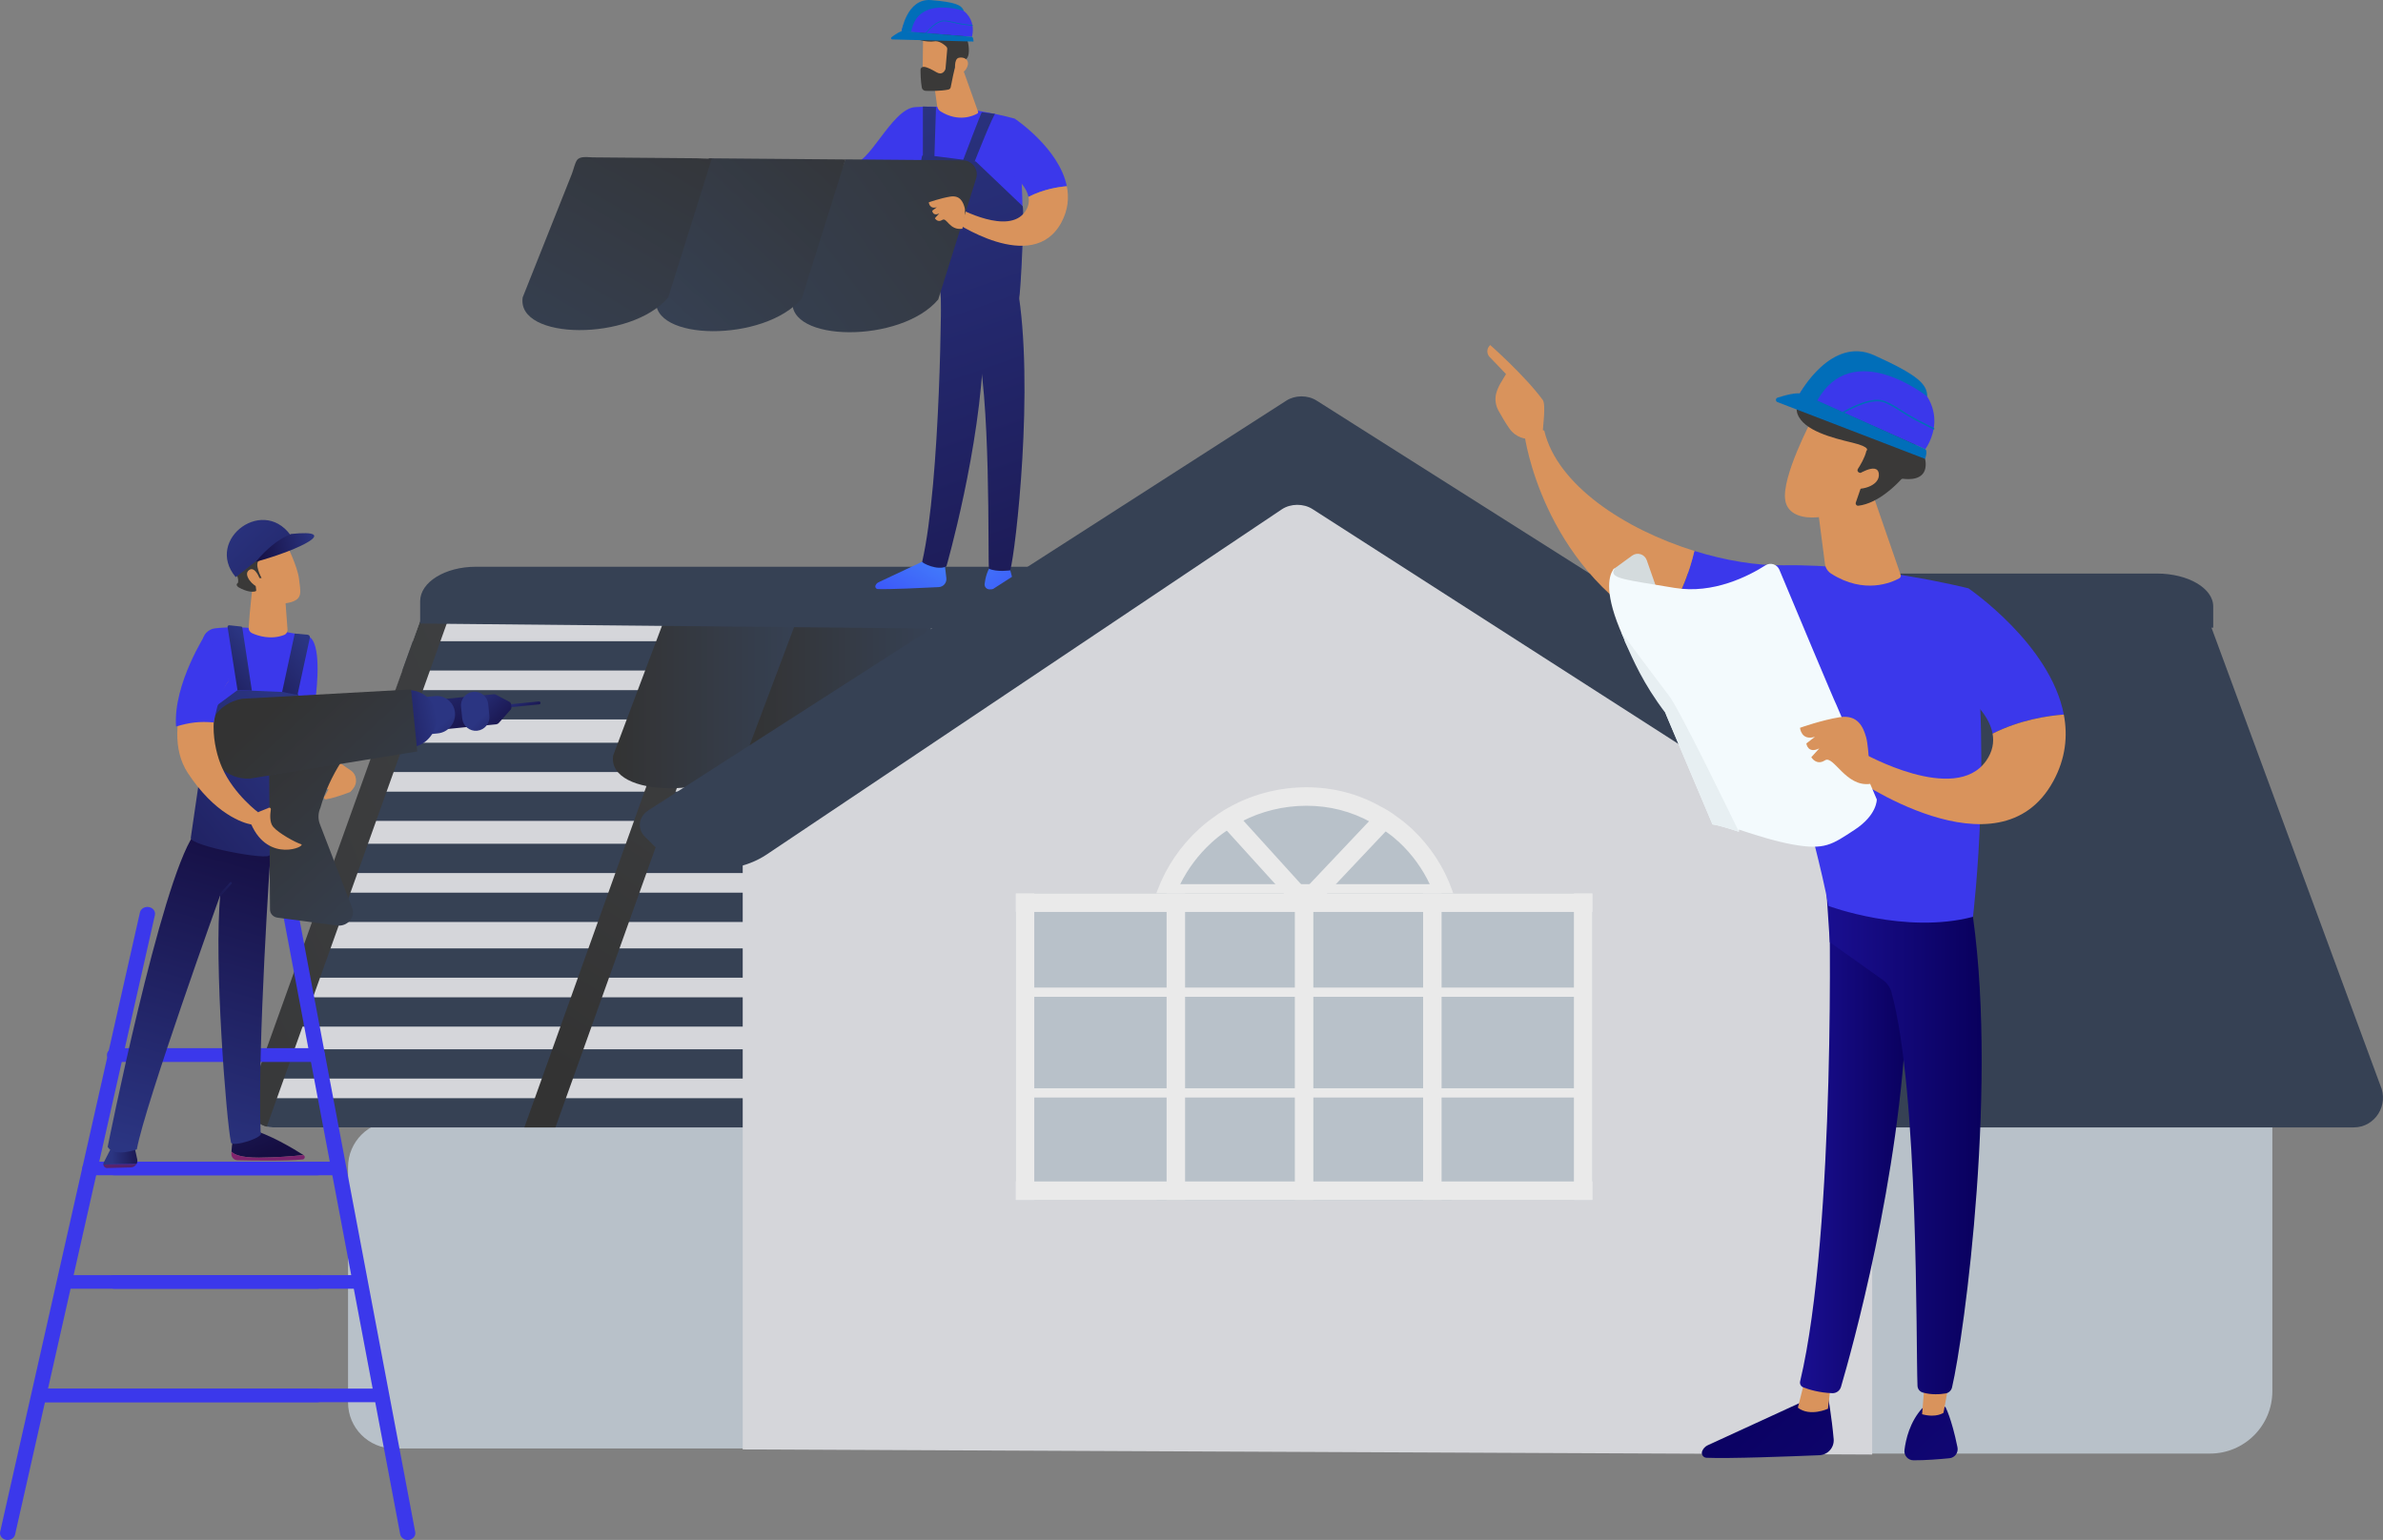 <?xml version="1.0" encoding="UTF-8"?> <svg xmlns="http://www.w3.org/2000/svg" xmlns:xlink="http://www.w3.org/1999/xlink" version="1.1" id="Calque_1" x="0px" y="0px" viewBox="0 0 832.005 537.796" style="enable-background:new 0 0 832.005 537.796;" xml:space="preserve"><rect x="0" y="0" width="832.005" height="537.796" fill="#808080" stroke="none"/> <style type="text/css"> .st0{fill:#B8C1C9;} .st1{fill:#D5D6DA;} .st2{fill:#364154;} .st3{clip-path:url(#SVGID_00000044179968088562384720000013203672117685816466_);} .st4{clip-path:url(#SVGID_00000044179968088562384720000013203672117685816466_);fill:url(#SVGID_00000080909584329178397490000015477113687329361583_);} .st5{clip-path:url(#SVGID_00000044179968088562384720000013203672117685816466_);fill:url(#SVGID_00000061455067252106839570000013157974082707254203_);} .st6{fill:#3B38EB;} .st7{fill:url(#SVGID_00000031909872278146909630000006503665234151073419_);} .st8{fill:url(#SVGID_00000147919605842310929920000006522545027907489175_);} .st9{fill:#D9935C;} .st10{fill:url(#SVGID_00000068638297966015215350000005437565824352506529_);} .st11{fill:url(#SVGID_00000053503014954712716270000010255640828924274318_);} .st12{fill:url(#SVGID_00000039128967990067708920000004731044036054736053_);} .st13{fill:url(#SVGID_00000043439414798454134890000001775250781901961375_);} .st14{fill:url(#SVGID_00000119097343870323680560000012424512829563301017_);} .st15{fill:url(#SVGID_00000049909560855254405160000002977546165688094121_);} .st16{fill:url(#SVGID_00000018225388351290578130000003033687409711800250_);} .st17{fill:#3A3938;} .st18{fill:url(#SVGID_00000155148497272449416390000014613871178278592411_);} .st19{fill:url(#SVGID_00000151506015574761816040000003467766397546785194_);} .st20{fill:url(#SVGID_00000126313131233970754940000008812324853638437557_);} .st21{fill:url(#SVGID_00000082342755799758993060000000221082128325406907_);} .st22{fill:url(#SVGID_00000150813053066456312510000010690616082838448304_);} .st23{fill:url(#SVGID_00000181793490570487347490000000806831659484555444_);} .st24{fill:url(#SVGID_00000060728735326660553290000006277718589495331498_);} .st25{fill:url(#SVGID_00000084497568459277130490000016505309039991111560_);} .st26{fill:url(#SVGID_00000086660794435260101160000011550680189374157709_);} .st27{fill:url(#SVGID_00000114754203833035347020000006456508486745181606_);} .st28{fill:url(#SVGID_00000183930175801932564340000003186402741536133508_);} .st29{fill:url(#SVGID_00000123402379976391978150000000678430624199864476_);} .st30{fill:url(#SVGID_00000068657128757750535810000007234955922276013745_);} .st31{fill:url(#SVGID_00000165195124239019494770000010625675242549006522_);} .st32{fill:url(#SVGID_00000052096621666485685670000010298196783413049008_);} .st33{fill:url(#SVGID_00000056428239316345625380000012176574230813980820_);} .st34{fill:url(#SVGID_00000151519563749278361640000002746232584006907059_);} .st35{fill:url(#SVGID_00000173131436349134026860000012514274988677340815_);} .st36{fill:url(#SVGID_00000181067568376430571660000008650239049736499134_);} .st37{fill:url(#SVGID_00000041997161766711765520000007711964299186850710_);} .st38{fill:#016EB9;} .st39{fill:url(#SVGID_00000164508707112169063200000016175142271491397273_);} .st40{fill:url(#SVGID_00000085950342039828919030000003487810683315389585_);} .st41{fill:url(#SVGID_00000009562941940828756370000000993119038855864981_);} .st42{fill:url(#SVGID_00000014625089955297698400000011733699093113026489_);} .st43{fill:url(#SVGID_00000031193697851363233060000003531346510683529400_);} .st44{fill:url(#SVGID_00000098921586455849703040000008761144347329755310_);} .st45{fill:url(#SVGID_00000150092697487097255010000001131299519973893823_);} .st46{fill:#D4DBDD;} .st47{fill:#F3FAFD;} .st48{fill:#E7EFF2;} .st49{fill:#EAEAEA;} </style> <g> <path class="st0" d="M137.574,505.846h176.188c8.867,0,16.055-7.188,16.055-16.055v-82.188c0-8.867-7.188-16.055-16.055-16.055 H137.574c-8.867,0-16.055,7.188-16.055,16.055v82.188C121.519,498.658,128.707,505.846,137.574,505.846z"></path> <path class="st1" d="M95.474,393.718h246.115l108.476-181.02H148.17L90.666,375.006C87.381,382.089,87.666,393.718,95.474,393.718z "></path> <path class="st0" d="M771.588,507.628H594.891V390.016h198.481v95.828C793.372,497.875,783.619,507.628,771.588,507.628z"></path> <path class="st2" d="M821.809,393.718H587.293l-131.119-181.02l315.423,5.079l59.451,161.184 C834.178,385.845,829.249,393.718,821.809,393.718z"></path> <path class="st2" d="M772.725,219.203l-313.009,1.478l-9.762-17.918c-0.637-1.17,0.476-2.463,2.12-2.463H753.1 c10.839,0,19.625,5.131,19.625,11.461V219.203z"></path> <g> <defs> <path id="SVGID_1_" d="M95.474,393.718h246.115l108.476-181.02H148.17L88.673,378.473 C85.388,385.556,87.666,393.718,95.474,393.718z"></path> </defs> <clipPath id="SVGID_00000170969818729260902940000010407483788202533823_"> <use xlink:href="#SVGID_1_" style="overflow:visible;"></use> </clipPath> <g style="clip-path:url(#SVGID_00000170969818729260902940000010407483788202533823_);"> <rect x="89.007" y="383.521" transform="matrix(-1 -1.224647e-16 1.224647e-16 -1 370.85 777.269)" class="st2" width="192.837" height="10.226"></rect> <rect x="96.016" y="366.439" transform="matrix(-1 -1.224647e-16 1.224647e-16 -1 377.859 743.105)" class="st2" width="185.827" height="10.226"></rect> <rect x="101.922" y="348.283" transform="matrix(-1 -1.224647e-16 1.224647e-16 -1 383.765 706.793)" class="st2" width="179.921" height="10.226"></rect> <rect x="108.935" y="331.201" transform="matrix(-1 -1.224647e-16 1.224647e-16 -1 390.778 672.629)" class="st2" width="172.908" height="10.226"></rect> <rect x="114.841" y="311.74" transform="matrix(-1 -1.224647e-16 1.224647e-16 -1 401.483 633.707)" class="st2" width="171.801" height="10.226"></rect> <rect x="121.519" y="294.658" transform="matrix(-1 -1.224647e-16 1.224647e-16 -1 408.16 599.543)" class="st2" width="165.123" height="10.226"></rect> <rect x="128.498" y="276.459" transform="matrix(-1 -1.224647e-16 1.224647e-16 -1 425.106 563.144)" class="st2" width="168.11" height="10.226"></rect> <rect x="132.559" y="259.377" transform="matrix(-1 -1.224647e-16 1.224647e-16 -1 429.167 528.98)" class="st2" width="164.049" height="10.226"></rect> <rect x="139.941" y="241.023" transform="matrix(-1 -1.224647e-16 1.224647e-16 -1 449.468 492.272)" class="st2" width="169.586" height="10.226"></rect> <rect x="103.569" y="223.941" transform="matrix(-1 -1.224647e-16 1.224647e-16 -1 421.056 458.109)" class="st2" width="213.919" height="10.226"></rect> </g> <linearGradient id="SVGID_00000180366036352353625450000012749357424474453915_" gradientUnits="userSpaceOnUse" x1="719.254" y1="3.572" x2="1126" y2="303.28" gradientTransform="matrix(-1.252 -0.448 -0.337 0.942 1426.899 547.63)"> <stop offset="0" style="stop-color:#494C50"></stop> <stop offset="1" style="stop-color:#333333"></stop> </linearGradient> <polygon style="clip-path:url(#SVGID_00000170969818729260902940000010407483788202533823_);fill:url(#SVGID_00000180366036352353625450000012749357424474453915_);" points=" 82.396,394.327 91.641,397.634 164.101,195.029 154.856,191.722 "></polygon> <linearGradient id="SVGID_00000113346523250064840490000005918832209565761176_" gradientUnits="userSpaceOnUse" x1="943.925" y1="73.729" x2="1130.696" y2="319.558" gradientTransform="matrix(-1.341 -0.122 0.122 1.044 1647.249 162.91)"> <stop offset="0" style="stop-color:#494C50"></stop> <stop offset="1" style="stop-color:#333333"></stop> </linearGradient> <polygon style="clip-path:url(#SVGID_00000170969818729260902940000010407483788202533823_);fill:url(#SVGID_00000113346523250064840490000005918832209565761176_);" points=" 178.676,406.032 188.297,409.473 260.758,206.868 251.137,203.427 "></polygon> </g> <g> <g> <path class="st6" d="M142.345,537.795c-1.275,0-2.402-0.821-2.621-1.982L98.32,316.643c-0.245-1.295,0.732-2.522,2.182-2.74 c1.45-0.217,2.823,0.654,3.068,1.949l41.404,219.17c0.245,1.295-0.732,2.522-2.182,2.74 C142.641,537.784,142.492,537.795,142.345,537.795z"></path> <path class="st6" d="M2.665,537.796c-0.174,0-0.351-0.015-0.529-0.048c-1.441-0.259-2.374-1.513-2.083-2.8l48.808-216.319 c0.291-1.287,1.692-2.127,3.135-1.861c1.441,0.259,2.374,1.513,2.083,2.8L5.272,535.887 C5.017,537.016,3.906,537.796,2.665,537.796z"></path> <path class="st6" d="M110.753,370.806l-70.754,0c-1.47,0-2.662-1.064-2.662-2.378c0-1.313,1.192-2.378,2.662-2.378l70.754,0 c1.47,0,2.662,1.064,2.662,2.378C113.415,369.742,112.223,370.806,110.753,370.806z"></path> <path class="st6" d="M109.47,370.806l-68.186,0c-1.417,0-2.565-1.064-2.565-2.378c0-1.313,1.149-2.378,2.565-2.378l68.186,0 c1.417,0,2.565,1.064,2.565,2.378C112.035,369.742,110.887,370.806,109.47,370.806z"></path> <path class="st6" d="M110.753,410.435l-70.754,0c-1.47,0-2.662-1.064-2.662-2.378c0-1.313,1.192-2.378,2.662-2.378l70.754,0 c1.47,0,2.662,1.064,2.662,2.378C113.415,409.371,112.223,410.435,110.753,410.435z"></path> <path class="st6" d="M117.177,410.435l-85.779,0c-1.47,0-2.662-1.064-2.662-2.378c0-1.313,1.192-2.378,2.662-2.378l85.779,0 c1.47,0,2.662,1.064,2.662,2.378C119.839,409.371,118.647,410.435,117.177,410.435z"></path> <path class="st6" d="M110.753,450.064l-70.754,0c-1.47,0-2.662-1.064-2.662-2.378c0-1.313,1.192-2.378,2.662-2.378l70.754,0 c1.47,0,2.662,1.064,2.662,2.378C113.415,449,112.223,450.064,110.753,450.064z"></path> <path class="st6" d="M125.371,450.064l-102.677,0c-1.47,0-2.662-1.064-2.662-2.378c0-1.313,1.192-2.378,2.662-2.378l102.677,0 c1.47,0,2.662,1.064,2.662,2.378S126.841,450.064,125.371,450.064z"></path> <path class="st6" d="M110.753,489.693l-96.314,0c-1.47,0-2.662-1.064-2.662-2.378c0-1.313,1.192-2.378,2.662-2.378l96.314,0 c1.47,0,2.662,1.064,2.662,2.378C113.415,488.629,112.223,489.693,110.753,489.693z"></path> <path class="st6" d="M131.998,489.693l-117.559,0c-1.47,0-2.662-1.064-2.662-2.378c0-1.313,1.192-2.378,2.662-2.378l117.559,0 c1.47,0,2.662,1.064,2.662,2.378C134.66,488.629,133.468,489.693,131.998,489.693z"></path> </g> </g> <linearGradient id="SVGID_00000182500624309348300800000015346516114600397464_" gradientUnits="userSpaceOnUse" x1="213.993" y1="245.09" x2="280.12" y2="245.09"> <stop offset="0" style="stop-color:#333333"></stop> <stop offset="1" style="stop-color:#364154"></stop> </linearGradient> <path style="fill:url(#SVGID_00000182500624309348300800000015346516114600397464_);" d="M232.495,214.907l-18.411,48.937 c-2.251,15.025,37.86,15.45,50.829,0l15.207-48.539L232.495,214.907z"></path> <linearGradient id="SVGID_00000160160173441165577560000012900481581699152781_" gradientUnits="userSpaceOnUse" x1="259.887" y1="246.156" x2="326.014" y2="246.156"> <stop offset="0" style="stop-color:#333333"></stop> <stop offset="1" style="stop-color:#364154"></stop> </linearGradient> <path style="fill:url(#SVGID_00000160160173441165577560000012900481581699152781_);" d="M278.39,215.974l-18.411,48.937 c-2.251,15.025,37.86,15.45,50.829,0l15.207-48.539L278.39,215.974z"></path> <g> <g> <path class="st9" d="M123.173,275.521l-1.041,1.138c-7.198-0.318-12.832-2.26-17.218-4.868c2.223-6.476,4.619-10.373,6.54-12.684 c3.762,4.751,7.845,7.911,10.871,9.839C124.59,270.391,124.985,273.539,123.173,275.521z"></path> <linearGradient id="SVGID_00000169529244468456813260000008755428715694722748_" gradientUnits="userSpaceOnUse" x1="1050.188" y1="221.275" x2="1040.628" y2="300.659" gradientTransform="matrix(-0.999 0.052 0.052 0.999 1137.234 -50.961)"> <stop offset="0" style="stop-color:#FDF53F"></stop> <stop offset="0.664" style="stop-color:#E57A58"></stop> <stop offset="1" style="stop-color:#D93C65"></stop> </linearGradient> <path style="fill:url(#SVGID_00000169529244468456813260000008755428715694722748_);" d="M95.506,256.491l10.944-19.232 c1.324,10.46,5.28,18.17,9.672,23.716c-1.921,2.31-4.318,6.208-6.54,12.684C98.638,267.153,95.506,256.491,95.506,256.491z"></path> </g> <linearGradient id="SVGID_00000072960494260027907580000008205546154621781146_" gradientUnits="userSpaceOnUse" x1="1087.225" y1="346.375" x2="1066.028" y2="398.745" gradientTransform="matrix(-0.999 0.052 0.052 0.999 1137.234 -50.961)"> <stop offset="0" style="stop-color:#2B3582"></stop> <stop offset="1" style="stop-color:#150E42"></stop> </linearGradient> <path style="fill:url(#SVGID_00000072960494260027907580000008205546154621781146_);" d="M90.457,404.28 c5.95-0.034,11.688-0.503,15.514-0.899c-3.622-2.306-11.949-7.299-18.795-9.104l-4.637-0.037c0,0-1.443,2.463-1.72,7.944 C81.635,403.1,83.943,404.317,90.457,404.28z"></path> <linearGradient id="SVGID_00000179635484501901415550000013418479280534291596_" gradientUnits="userSpaceOnUse" x1="1073.638" y1="352.438" x2="1060.559" y2="430.913" gradientTransform="matrix(-0.999 0.052 0.052 0.999 1137.234 -50.961)"> <stop offset="0" style="stop-color:#CB236D"></stop> <stop offset="0.899" style="stop-color:#59246D"></stop> <stop offset="1" style="stop-color:#4C246D"></stop> </linearGradient> <path style="fill:url(#SVGID_00000179635484501901415550000013418479280534291596_);" d="M106.021,403.413 c-0.016-0.01-0.034-0.021-0.05-0.031c-3.826,0.396-9.563,0.865-15.514,0.899c-6.514,0.037-8.822-1.18-9.638-2.096 c-0.013,0.252-0.026,0.503-0.034,0.769c-0.034,1.201,0.908,2.206,2.11,2.234c4.881,0.116,16.978,0.325,22.776-0.281 C106.435,404.826,106.669,403.826,106.021,403.413z"></path> <linearGradient id="SVGID_00000173123827916820309760000000643453519081500589_" gradientUnits="userSpaceOnUse" x1="9556.663" y1="395.988" x2="9568.615" y2="395.988" gradientTransform="matrix(0.999 -0.052 0.052 0.999 -9528.885 500.624)"> <stop offset="0" style="stop-color:#2B3582"></stop> <stop offset="1" style="stop-color:#150E42"></stop> </linearGradient> <path style="fill:url(#SVGID_00000173123827916820309760000000643453519081500589_);" d="M47.917,404.888 c-0.579-2.764-1.485-6.757-2.076-7.759c-0.929-1.572-3.738,0.193-3.738,0.193s-1.982,1.052-2.835,2.679 c-0.544,1.037-2.043,3.985-3.059,5.986c-0.117,0.23-0.158,0.471-0.139,0.701l11.603-0.194 C47.933,406.025,48.037,405.464,47.917,404.888z"></path> <linearGradient id="SVGID_00000024707574962764241140000010513346445510767263_" gradientUnits="userSpaceOnUse" x1="1132.973" y1="349.641" x2="1116.232" y2="404.572" gradientTransform="matrix(-0.999 0.052 0.052 0.999 1137.234 -50.961)"> <stop offset="0" style="stop-color:#CB236D"></stop> <stop offset="1" style="stop-color:#4C246D"></stop> </linearGradient> <path style="fill:url(#SVGID_00000024707574962764241140000010513346445510767263_);" d="M36.07,406.688 c0.054,0.661,0.609,1.234,1.35,1.216l8.263-0.2c0.873-0.021,1.605-0.513,1.99-1.21L36.07,406.688z"></path> <path class="st9" d="M47.916,387.734c-0.083,0.339-1.204,7.672-1.694,10.891c-0.136,0.889-0.896,1.548-1.796,1.55 c-0.491,0.001-1.064-0.014-1.666-0.06c-1.068-0.082-1.922-0.927-2.018-1.993c-0.251-2.784-0.58-8.136,0.337-10.265 C42.344,384.921,47.916,387.734,47.916,387.734z"></path> <path class="st9" d="M81.31,388.089c0.641-0.054-0.085,3.328,1.056,6.555c0.257,0.728,0.84,1.28,1.612,1.25 c0.5-0.019,1.092-0.06,1.69-0.139c0.9-0.119,1.591-0.858,1.628-1.766l0.35-8.542L81.31,388.089z"></path> <linearGradient id="SVGID_00000157279863371702862210000013445086497725333906_" gradientUnits="userSpaceOnUse" x1="3084.825" y1="401.496" x2="3123.079" y2="289.089" gradientTransform="matrix(0.999 -0.052 0.052 0.999 -3041.362 164.925)"> <stop offset="0" style="stop-color:#2B3582"></stop> <stop offset="1" style="stop-color:#150E42"></stop> </linearGradient> <path style="fill:url(#SVGID_00000157279863371702862210000013445086497725333906_);" d="M94.588,296.79 c-0.216,1.423-4.729,68.463-3.598,98.743c1.621,1.631-9.939,5.262-10.336,3.449c-1.633-7.451-6.043-63.635-3.733-86.454 c0,0-26.258,73.039-29.156,88.871c-0.007,0-7.899,2.904-10.175-0.869c0,0,18.403-91.984,30.059-108.986L94.588,296.79z"></path> <linearGradient id="SVGID_00000016781161927128786600000005010825543787971472_" gradientUnits="userSpaceOnUse" x1="9618.878" y1="287.868" x2="9592.423" y2="322.07" gradientTransform="matrix(0.999 -0.052 0.052 0.999 -9528.885 500.624)"> <stop offset="0" style="stop-color:#2B3582"></stop> <stop offset="1" style="stop-color:#150E42"></stop> </linearGradient> <path style="fill:url(#SVGID_00000016781161927128786600000005010825543787971472_);" d="M76.94,312.905 c-0.095,0.005-0.192-0.026-0.27-0.094c-0.157-0.138-0.172-0.377-0.033-0.533l3.647-4.136c0.138-0.157,0.377-0.171,0.533-0.034 c0.157,0.138,0.172,0.377,0.034,0.533l-3.647,4.137C77.134,312.857,77.038,312.9,76.94,312.905z"></path> <path class="st6" d="M107.204,222.09c-7.486-1.553-21.267-3.877-32.079-2.67c-2.483,0.277-4.377,2.35-4.39,4.849 c-0.144,28.97,0.52,53.542-2.924,68.674c9.671,3.26,11.47,2.508,20.668,0.667c6.174-15.232,17.466-29.536,21.644-49.304 c0,0,2.238-15.71-0.985-20.741C108.636,222.78,108.001,222.255,107.204,222.09z"></path> <path class="st9" d="M88.391,202.775c0,0-1.289,11.223-1.579,16.398c-0.047,0.841,0.431,1.609,1.199,1.955 c2.093,0.944,6.532,2.409,11.193,0.612c0.768-0.296,1.241-1.078,1.18-1.898l-1.094-14.837L88.391,202.775z"></path> <g> <path class="st9" d="M99.917,189.818c0,0,4.026,8.08,4.492,12.406c0.466,4.326,1.547,7.093-3.425,8.226 c-4.972,1.133-9.327-1.147-11.84-5.351c0,0-3.932-6.474-3.268-9.243S99.917,189.818,99.917,189.818z"></path> <path class="st17" d="M90.698,201.904l0.634-0.033c0,0-2.89-5.225-0.643-6.285c2.783-1.313,5.827-2.008,8.609-3.354 c0.939-0.454,1.695-0.728,1.803-1.884c0.164-1.753-0.564-3.566-1.895-4.718c-2.054-1.777-4.14-1.282-6.496-0.719 c-3.033,0.724-6.547,1.864-8.577,4.397c-0.917,1.144-0.902,2.224-1.387,3.491c-0.454,1.185-1.837,1.769-2.044,3.345 c-0.142,1.083,0.201,2.191,0.795,3.108c0.403,0.621,0.919,1.17,1.253,1.83c0.334,0.66,0.472,1.417,0.393,2.153 c-0.081,0.745-0.726,0.417-0.43,1.232c0.197,0.541,1.138,0.947,1.6,1.164c2.743,1.289,4.314,1.051,4.902,0.868 c0.158-0.049,0.259-0.201,0.24-0.366l-0.43-3.779c-0.022-0.195,0.125-0.369,0.321-0.379L90.698,201.904z"></path> <path class="st9" d="M90.895,202.689c0,0-1.646-5.209-3.937-3.606c-2.291,1.603,1.535,5.853,3.448,5.952L90.895,202.689z"></path> </g> <linearGradient id="SVGID_00000176036901466777595270000015635050963224475815_" gradientUnits="userSpaceOnUse" x1="1044.583" y1="251.563" x2="1139.62" y2="321.744" gradientTransform="matrix(-0.999 0.052 0.052 0.999 1137.234 -50.961)"> <stop offset="0" style="stop-color:#2B3582"></stop> <stop offset="1" style="stop-color:#150E42"></stop> </linearGradient> <path style="fill:url(#SVGID_00000176036901466777595270000015635050963224475815_);" d="M103.085,241.845l-20.014-0.85 c-0.098-0.004-0.193,0.034-0.261,0.105l-9.596,7.108c-0.188,0.196-6.614,44.433-6.614,44.433 c-0.08,2.871,27.915,8.106,27.555,5.893l14.257-44.481c0.086-0.29,0.071-0.601-0.042-0.882l-4.271-10.61 C103.931,242.144,103.534,241.864,103.085,241.845z"></path> <linearGradient id="SVGID_00000142885798373969863270000016498530502022698910_" gradientUnits="userSpaceOnUse" x1="1040.455" y1="224.219" x2="1071.371" y2="247.049" gradientTransform="matrix(-0.999 0.052 0.052 0.999 1137.234 -50.961)"> <stop offset="0" style="stop-color:#2B3582"></stop> <stop offset="1" style="stop-color:#150E42"></stop> </linearGradient> <path style="fill:url(#SVGID_00000142885798373969863270000016498530502022698910_);" d="M108.181,222.712l-4.316,19.966 l-5.363-1.029l4.402-20.394l4.51,0.412C107.931,221.716,108.29,222.205,108.181,222.712z"></path> <linearGradient id="SVGID_00000090287515768876505230000008834032997582062227_" gradientUnits="userSpaceOnUse" x1="1061.571" y1="222.315" x2="1085.264" y2="239.812" gradientTransform="matrix(-0.999 0.052 0.052 0.999 1137.234 -50.961)"> <stop offset="0" style="stop-color:#2B3582"></stop> <stop offset="1" style="stop-color:#150E42"></stop> </linearGradient> <path style="fill:url(#SVGID_00000090287515768876505230000008834032997582062227_);" d="M82.916,240.988l-3.453-21.993 c-0.056-0.36,0.244-0.675,0.606-0.636l4.118,0.446c0.21,0.023,0.378,0.184,0.41,0.392l3.344,22.004L82.916,240.988z"></path> <g> <linearGradient id="SVGID_00000103255490136777415840000005439512234280204205_" gradientUnits="userSpaceOnUse" x1="1071.944" y1="173.674" x2="1004.738" y2="248.03" gradientTransform="matrix(-0.999 0.052 0.052 0.999 1137.234 -50.961)"> <stop offset="0" style="stop-color:#2B3582"></stop> <stop offset="1" style="stop-color:#150E42"></stop> </linearGradient> <path style="fill:url(#SVGID_00000103255490136777415840000005439512234280204205_);" d="M102.316,188.207 c-9.502-15.902-31.167,0.112-20.014,13.345C89.798,195.989,98.172,187.862,102.316,188.207z"></path> <linearGradient id="SVGID_00000006670811561067669750000016044148518820564916_" gradientUnits="userSpaceOnUse" x1="472.233" y1="84.332" x2="494.156" y2="84.332" gradientTransform="matrix(-0.975 0.221 0.221 0.975 551.862 1.499)"> <stop offset="0" style="stop-color:#2B3582"></stop> <stop offset="1" style="stop-color:#150E42"></stop> </linearGradient> <path style="fill:url(#SVGID_00000006670811561067669750000016044148518820564916_);" d="M101.659,186.474 c17.453-1.796,3.384,5.437-12.373,9.725C93.035,191.783,96.838,188.439,101.659,186.474z"></path> </g> <g> <linearGradient id="SVGID_00000019671175697580076580000008184315326308393646_" gradientUnits="userSpaceOnUse" x1="1009.175" y1="236.879" x2="956.63" y2="307.267" gradientTransform="matrix(-0.995 0.1 0.1 0.995 1063.87 -69.257)"> <stop offset="0" style="stop-color:#333333"></stop> <stop offset="1" style="stop-color:#364154"></stop> </linearGradient> <path style="fill:url(#SVGID_00000019671175697580076580000008184315326308393646_);" d="M93.989,270.689l0.281,46.95 c0.009,1.432,1.122,2.634,2.626,2.832l20.748,2.74c3.649,0.482,6.564-2.894,5.31-6.149l-11.264-29.224 c-0.714-1.853-0.652-3.901,0.174-5.73c1.622-5.816,4.129-11.093,7.23-16.009L93.989,270.689z"></path> <linearGradient id="SVGID_00000126314276002234318320000012934617979872327594_" gradientUnits="userSpaceOnUse" x1="913.334" y1="221.001" x2="904.708" y2="232.556" gradientTransform="matrix(-0.995 0.1 0.1 0.995 1063.87 -69.257)"> <stop offset="0" style="stop-color:#2B3582"></stop> <stop offset="1" style="stop-color:#150E42"></stop> </linearGradient> <path style="fill:url(#SVGID_00000126314276002234318320000012934617979872327594_);" d="M174.523,247.355l13.731-1.373 c0.283-0.028,0.489-0.28,0.461-0.563v0c-0.028-0.283-0.28-0.489-0.563-0.461l-13.731,1.373c-0.283,0.028-0.489,0.28-0.461,0.563 l0,0C173.988,247.177,174.24,247.383,174.523,247.355z"></path> <linearGradient id="SVGID_00000137822644594535681160000008799788410731225013_" gradientUnits="userSpaceOnUse" x1="927.064" y1="218.606" x2="914.245" y2="235.778" gradientTransform="matrix(-0.995 0.1 0.1 0.995 1063.87 -69.257)"> <stop offset="0" style="stop-color:#2B3582"></stop> <stop offset="1" style="stop-color:#150E42"></stop> </linearGradient> <path style="fill:url(#SVGID_00000137822644594535681160000008799788410731225013_);" d="M173.049,242.569l4.786,2.514 c0.351,0.184,0.585,0.532,0.625,0.926l0.1,1.004c0.029,0.289-0.064,0.576-0.257,0.793l-4.183,4.705 c-0.213,0.24-0.509,0.391-0.828,0.422l-8.493,0.849l-1.047-10.476l8.644-0.864C172.621,242.419,172.849,242.463,173.049,242.569z "></path> <linearGradient id="SVGID_00000106143206410463339770000015221618221767157938_" gradientUnits="userSpaceOnUse" x1="940.845" y1="209.081" x2="928.032" y2="237.006" gradientTransform="matrix(-0.995 0.1 0.1 0.995 1063.87 -69.257)"> <stop offset="0" style="stop-color:#2B3582"></stop> <stop offset="1" style="stop-color:#150E42"></stop> </linearGradient> <polygon style="fill:url(#SVGID_00000106143206410463339770000015221618221767157938_);" points="154.332,254.762 163.322,253.863 162.274,243.387 153.285,244.286 "></polygon> <linearGradient id="SVGID_00000023985145880684472370000013433176099974526860_" gradientUnits="userSpaceOnUse" x1="936.805" y1="229.377" x2="923.898" y2="246.667" gradientTransform="matrix(-0.995 0.1 0.1 0.995 1063.87 -69.257)"> <stop offset="0" style="stop-color:#2B3582"></stop> <stop offset="1" style="stop-color:#150E42"></stop> </linearGradient> <path style="fill:url(#SVGID_00000023985145880684472370000013433176099974526860_);" d="M149.385,256.466l3.473-0.347 c3.679-0.368,6.363-3.648,5.995-7.327v0c-0.35-3.503-3.474-6.059-6.978-5.709l-3.79,0.379L149.385,256.466z"></path> <linearGradient id="SVGID_00000159447539567973858080000014631813924988002697_" gradientUnits="userSpaceOnUse" x1="938.895" y1="226.102" x2="964.13" y2="228.594" gradientTransform="matrix(-0.995 0.1 0.1 0.995 1063.87 -69.257)"> <stop offset="0" style="stop-color:#2B3582"></stop> <stop offset="1" style="stop-color:#150E42"></stop> </linearGradient> <path style="fill:url(#SVGID_00000159447539567973858080000014631813924988002697_);" d="M143.244,261.094L143.244,261.094 c5.597-0.56,9.68-5.55,9.121-11.147l-0.02-0.202c-0.533-5.33-5.286-9.219-10.616-8.686l-0.483,0.048L143.244,261.094z"></path> <linearGradient id="SVGID_00000040551069362019706050000000944113138243645074_" gradientUnits="userSpaceOnUse" x1="990.605" y1="214.455" x2="937.41" y2="285.713" gradientTransform="matrix(-0.995 0.1 0.1 0.995 1063.87 -69.257)"> <stop offset="0" style="stop-color:#333333"></stop> <stop offset="1" style="stop-color:#364154"></stop> </linearGradient> <path style="fill:url(#SVGID_00000040551069362019706050000000944113138243645074_);" d="M87.209,271.92l58.481-9.486 l-2.166-21.671l-59.102,3.271C66.781,247.576,70.589,272.452,87.209,271.92z"></path> <linearGradient id="SVGID_00000062190936184714062010000004279147801283264916_" gradientUnits="userSpaceOnUse" x1="923.53" y1="228.894" x2="911.602" y2="244.873" gradientTransform="matrix(-0.995 0.1 0.1 0.995 1063.87 -69.257)"> <stop offset="0" style="stop-color:#2B3582"></stop> <stop offset="1" style="stop-color:#150E42"></stop> </linearGradient> <path style="fill:url(#SVGID_00000062190936184714062010000004279147801283264916_);" d="M166.591,255.188L166.591,255.188 c2.618-0.262,4.528-2.596,4.266-5.214l-0.411-4.11c-0.262-2.618-2.596-4.528-5.214-4.266l0,0 c-2.618,0.262-4.528,2.596-4.266,5.214l0.411,4.11C161.639,253.54,163.973,255.45,166.591,255.188z"></path> </g> <path class="st9" d="M90.302,283.546l3.345-1.35c0.379-0.359,0.998-0.036,0.916,0.48c-0.286,1.793-0.461,4.578,0.814,6.076 c1.981,2.325,7.835,5.48,9.724,6.06c2.066,0.634-11.36,6.851-17.417-7.019L90.302,283.546z"></path> <path class="st9" d="M68.886,274.531c-1.104-1.39-2.216-2.915-3.323-4.605c-10.959-16.72,6.138-44.078,6.138-44.078l8.204,11.808 c-7.839,9.708-5.593,23.128-2.378,30.409c4.208,9.532,12.87,15.824,12.87,15.824l-2.5,4.058 C87.896,287.947,78.704,286.889,68.886,274.531z"></path> <path class="st6" d="M61.467,253.721c-1.07-14.94,10.589-32.737,10.605-32.781l7.955,16.679 c-3.332,4.074-4.592,10.948-5.417,14.677C69.699,251.866,66.258,252.282,61.467,253.721z"></path> <path class="st9" d="M121.406,276.914c0.889-0.296,1.59-0.976,1.927-1.85c0.653-1.694,1.349-4.391-0.471-5.107 c-2.71-1.067-7.269,4.117-7.269,4.117l-2.155,3.934c-0.592,0.327-0.288,1.233,0.38,1.133 C115.85,278.836,118.501,277.987,121.406,276.914z"></path> </g> <path class="st2" d="M146.693,217.761l296.449,2.902l6.573-20.877c0.298-0.948-0.618-1.863-1.865-1.863H166.129 c-10.734,0-19.436,5.385-19.436,12.028V217.761z"></path> <g> <linearGradient id="SVGID_00000094606165640668682850000014660288283518799787_" gradientUnits="userSpaceOnUse" x1="983.681" y1="150.338" x2="941.725" y2="221.34" gradientTransform="matrix(1 0 0 1 -634.093 0)"> <stop offset="0" style="stop-color:#53D8FF"></stop> <stop offset="1" style="stop-color:#3840F7"></stop> </linearGradient> <path style="fill:url(#SVGID_00000094606165640668682850000014660288283518799787_);" d="M329.253,193.751 c0,0,0.769,4.123,1.165,8.207c0.155,1.596-1.063,2.995-2.665,3.077c-5.442,0.279-17.082,0.831-21.262,0.684 c-0.628-0.022-1.045-0.661-0.818-1.248c0.19-0.491,0.562-0.891,1.039-1.115l19.15-9.024L329.253,193.751z"></path> <path class="st9" d="M329.827,191.319l-0.539,4.945c0,0-3.354,1.601-5.672-0.144l1.343-5.518L329.827,191.319z"></path> <linearGradient id="SVGID_00000039817681888676952710000010126696155031967893_" gradientUnits="userSpaceOnUse" x1="23914.316" y1="-24.348" x2="23843.879" y2="52.267" gradientTransform="matrix(-1 0.009 0.009 1 24216.758 -51.018)"> <stop offset="0" style="stop-color:#53D8FF"></stop> <stop offset="1" style="stop-color:#3840F7"></stop> </linearGradient> <path style="fill:url(#SVGID_00000039817681888676952710000010126696155031967893_);" d="M351.399,195.694 c0,0,1.181,2.074,2.358,7.603c0.213,0.999-0.477,1.963-1.492,2.072c-1.796,0.194-4.561,0.448-6.778,0.454 c-1.022,0.003-1.828-0.879-1.714-1.895c0.226-2.024,0.96-5.349,3.298-7.957L351.399,195.694z"></path> <path class="st9" d="M352.359,189.331l-1.298,7.483c0,0-1.344,1.02-4.03,0.316l0.577-8.043L352.359,189.331z"></path> <linearGradient id="SVGID_00000034796289043665803770000010899539601029982110_" gradientUnits="userSpaceOnUse" x1="926.632" y1="32.67" x2="1014.978" y2="288.024" gradientTransform="matrix(1 0 0 1 -634.093 0)"> <stop offset="0" style="stop-color:#2B3582"></stop> <stop offset="1" style="stop-color:#150E42"></stop> </linearGradient> <path style="fill:url(#SVGID_00000034796289043665803770000010899539601029982110_);" d="M328.501,98.459 c0.265,1.288-0.049,69.37-6.522,97.703c-0.106,0.462,5.336,3.209,8.453,1.635c0,0,11.954-41.515,12.965-76.604 c1.012-35.089-0.011-1.194-0.011-1.194l-0.996-21.674L328.501,98.459z"></path> <linearGradient id="SVGID_00000024709792695407399130000003633389118396381627_" gradientUnits="userSpaceOnUse" x1="942.113" y1="27.314" x2="1030.459" y2="282.669" gradientTransform="matrix(1 0 0 1 -634.093 0)"> <stop offset="0" style="stop-color:#2B3582"></stop> <stop offset="1" style="stop-color:#150E42"></stop> </linearGradient> <path style="fill:url(#SVGID_00000024709792695407399130000003633389118396381627_);" d="M355.207,100.14 c6.056,34.504-0.586,92.282-2.492,99.032c-0.033,0.01-4.563,0.705-7.423-0.561c-0.475-3.183,0.84-61.097-4.779-80.913 c-0.27-0.95-0.859-1.776-1.67-2.34l-10.041-6.995l-0.874-11.453L355.207,100.14z"></path> <path class="st6" d="M319.466,37.413c16.483-1.232,34.803,4.008,34.803,4.008c5.2,28.697,1.452,61.89,1.452,61.89 c-12.762,3.477-27.247-1.792-27.247-1.792c-2.241-11.994-12.486-45.712-12.486-45.712c-1.533,11.484-14.758,24.185-20.266,21.158 c4.132-4.883,0.738-16.462,1.558-20.113C303.142,58.612,311.108,38.038,319.466,37.413z"></path> <linearGradient id="SVGID_00000083083366884645234020000016695166399374467994_" gradientUnits="userSpaceOnUse" x1="954.599" y1="22.994" x2="1042.945" y2="278.349" gradientTransform="matrix(1 0 0 1 -634.093 0)"> <stop offset="0" style="stop-color:#2B3582"></stop> <stop offset="1" style="stop-color:#150E42"></stop> </linearGradient> <path style="fill:url(#SVGID_00000083083366884645234020000016695166399374467994_);" d="M340.635,56.375 c0.075,0.017,0.14,0.065,0.177,0.133l16.095,15.351c0.104,0.099,0.177,0.226,0.202,0.367c0.552,3.107-0.858,32.111-1.303,31.674 c1.591,2.114-26.515,2.318-27.028-0.415c0,0-9.648-34.532-9.505-34.723l2.58-13.982c0.021-0.39,0.358-0.684,0.747-0.656 C326.027,54.374,340.635,56.375,340.635,56.375z"></path> <path class="st6" d="M348.083,57.484l6.186-16.063c0,0,15.537,10.341,18.202,23.615c-2.915,0.243-8.215,1.052-13.385,3.725 C357.885,62.493,348.083,57.484,348.083,57.484z"></path> <path class="st9" d="M334.737,72.671c0,0,17.425,9.63,23.193,1.21c1.198-1.748,1.471-3.477,1.157-5.12 c5.17-2.673,10.47-3.482,13.385-3.725c0.804,4.002,0.44,8.269-1.875,12.601c-10.065,18.836-38.113-0.672-38.113-0.672 L334.737,72.671z"></path> <path class="st9" d="M336.078,23.837l5.404,15.157c0.089,0.251-0.011,0.531-0.243,0.662c-1.426,0.806-6.568,3.146-12.829-0.74 c-0.652-0.405-1.1-1.071-1.206-1.831l-1.828-13.146L336.078,23.837z"></path> <linearGradient id="SVGID_00000136400539683495414700000002510588521770269876_" gradientUnits="userSpaceOnUse" x1="951.036" y1="24.227" x2="1039.381" y2="279.581" gradientTransform="matrix(1 0 0 1 -634.093 0)"> <stop offset="0" style="stop-color:#2B3582"></stop> <stop offset="1" style="stop-color:#150E42"></stop> </linearGradient> <polygon style="fill:url(#SVGID_00000136400539683495414700000002510588521770269876_);" points="322.217,37.192 322.22,54.804 326.23,55.091 326.797,37.386 "></polygon> <linearGradient id="SVGID_00000102504451633952109400000000705674293245139869_" gradientUnits="userSpaceOnUse" x1="965.971" y1="19.06" x2="1054.316" y2="274.414" gradientTransform="matrix(1 0 0 1 -634.093 0)"> <stop offset="0" style="stop-color:#2B3582"></stop> <stop offset="1" style="stop-color:#150E42"></stop> </linearGradient> <path style="fill:url(#SVGID_00000102504451633952109400000000705674293245139869_);" d="M340.235,56.546 c0,0,6.842-17.335,7.277-16.772l-4.732-0.563c-0.164-0.025-6.573,16.843-6.573,16.843L340.235,56.546z"></path> <g> <path class="st9" d="M322.322,12.84c-0.081,0.188-0.196,14.013-0.196,14.013l8.893,0.831l2.301-12.857 C333.32,14.827,323.682,9.695,322.322,12.84z"></path> <path class="st17" d="M330.302,16.183c0.293,0.268,0.446,0.626,0.416,0.974l-0.595,6.817c-0.009,0.103-0.033,0.202-0.074,0.296 c-0.227,0.517-1.107,2.093-3.016,0.998c-1.627-0.933-3.134-1.773-4.348-1.918c-0.709-0.085-1.285,0.369-1.288,0.999 c-0.005,1.298,0.044,3.923,0.455,6.289c0.103,0.593,0.698,1.066,1.359,1.089c1.744,0.062,5.143,0.093,7.862-0.438 c0.447-0.087,0.772-0.393,0.851-0.798c0.345-1.782,1.334-6.771,1.863-8.115c0.508-1.291,1.941-0.96,3.079-1.46 c1.154-0.507,1.392-1.973,1.408-3.105c0.029-2.065-0.418-5.117-2.439-6.641c-2.45-1.847-4.245,0.196-6.379-0.79 c-2.929-1.353-6.62-0.57-8.888,1.055c-3.524,2.524,3.736,3.374,5.481,3.015C327.747,14.1,329.494,15.445,330.302,16.183z"></path> <path class="st9" d="M333.538,24.89c0,0-0.636-4.251,1.197-4.708c1.833-0.457,4.094,0.725,2.899,3.318 C336.147,26.725,333.538,24.89,333.538,24.89z"></path> </g> <g> <path class="st6" d="M314.765,10.945c0,0,2.279-12.248,14.946-9.907c12.667,2.341,9.626,11.816,9.626,11.816L314.765,10.945z"></path> <path class="st38" d="M336.509,3.832c0,0-16.254-5.618-18.384,7.373c-2.829-0.209-3.36-0.261-3.36-0.261 s1.862-11.62,10.274-10.914C333.452,0.736,335.763,1.688,336.509,3.832z"></path> <path class="st38" d="M323.046,11.898c0.042,0.004,0.085-0.011,0.116-0.044l0.066-0.074c1.528-1.678,4.085-4.486,6.487-4.362 c1.159,0.059,2.365,0.34,3.531,0.61c0.823,0.191,1.675,0.388,2.499,0.507c1.123,0.161,2.355,0.324,3.765,0.496l0.003,0 c0.074,0.007,0.141-0.046,0.151-0.121c0.01-0.076-0.044-0.145-0.121-0.154c-1.408-0.172-2.637-0.334-3.758-0.496 c-0.814-0.116-1.659-0.312-2.476-0.502c-1.18-0.274-2.406-0.553-3.58-0.617c-2.533-0.131-5.145,2.739-6.706,4.453l-0.067,0.073 c-0.051,0.057-0.047,0.144,0.009,0.196C322.989,11.884,323.017,11.895,323.046,11.898z"></path> <path class="st38" d="M339.886,14.51l-28.389-0.746c-0.179-0.005-0.335-0.122-0.39-0.292c-0.055-0.17,0.003-0.357,0.145-0.465 c1.141-0.872,3.068-2.21,4.057-2.131c3.173,0.254,24.029,1.978,24.029,1.978S339.859,12.905,339.886,14.51z"></path> </g> <g> <linearGradient id="SVGID_00000127737375686208413380000004688438553001863851_" gradientUnits="userSpaceOnUse" x1="381.812" y1="29.055" x2="252.308" y2="123.649"> <stop offset="0" style="stop-color:#333333"></stop> <stop offset="1" style="stop-color:#364154"></stop> </linearGradient> <path style="fill:url(#SVGID_00000127737375686208413380000004688438553001863851_);" d="M295.15,55.656l-18.411,48.937 c-2.251,15.025,37.86,15.45,50.829,0l13.247-42.283c0.975-3.113-1.334-6.284-4.596-6.311L295.15,55.656z"></path> <linearGradient id="SVGID_00000085250339974281302730000001340148234975988356_" gradientUnits="userSpaceOnUse" x1="309.165" y1="31.154" x2="229.211" y2="116.739"> <stop offset="0" style="stop-color:#333333"></stop> <stop offset="1" style="stop-color:#364154"></stop> </linearGradient> <path style="fill:url(#SVGID_00000085250339974281302730000001340148234975988356_);" d="M247.533,55.287l-18.411,48.937 c-2.251,15.025,37.86,15.45,50.829,0l15.207-48.539L247.533,55.287z"></path> <linearGradient id="SVGID_00000030445600587196317530000001987830572238539423_" gradientUnits="userSpaceOnUse" x1="251.621" y1="21.111" x2="184.055" y2="137.101"> <stop offset="0" style="stop-color:#333333"></stop> <stop offset="1" style="stop-color:#364154"></stop> </linearGradient> <path style="fill:url(#SVGID_00000030445600587196317530000001987830572238539423_);" d="M248.528,55.315 c-0.075,0.239-4.981-0.043-5.32-0.046c-4.162-0.036-8.325-0.071-12.487-0.107c-5.661-0.048-11.322-0.097-16.983-0.145 c-2.261-0.019-4.522-0.039-6.783-0.058c-1.641-0.014-4.493-0.57-5.53,1.004c-0.771,1.171-1.217,3.398-1.779,4.807 c-0.859,2.158-1.718,4.316-2.578,6.473c-2.114,5.309-4.228,10.618-6.342,15.927c-2.745,6.894-5.49,13.789-8.236,20.683 c-2.251,15.025,37.86,15.45,50.829,0C233.322,103.855,248.506,55.385,248.528,55.315z"></path> </g> <path class="st9" d="M336.004,79.88c0,0,1.322-5.437,0.789-7.366c-0.533-1.929-1.567-4.409-5.011-3.858 c-3.445,0.551-7.508,2.002-7.508,2.002s0.205,2.513,2.823,1.702l-1.624,1.256c0,0,0.232,2.012,2.443,0.937l-1.51,1.666 c0,0,0.95,1.652,2.577,0.593C330.611,75.752,331.391,80.535,336.004,79.88z"></path> </g> <g> <polygon class="st1" points="653.659,507.96 653.659,285.656 452.422,171.628 259.312,291.198 259.312,506.176 "></polygon> <path class="st2" d="M459.661,139.881L685.805,283.13c3.492,2.212,4.192,6.204,1.593,9.087 c-10.117,11.224-30.07,13.37-43.593,4.689L458.25,177.786c-3.138-2.015-7.64-1.977-10.723,0.09L267.703,298.4 c-11.863,7.951-29.663,6.571-39.358-3.051l-3.123-3.1c-2.886-2.864-2.315-7.037,1.277-9.344L449.115,139.91 C452.186,137.938,456.574,137.926,459.661,139.881z"></path> </g> <g> <linearGradient id="SVGID_00000011721155995492734870000014419266684584954771_" gradientUnits="userSpaceOnUse" x1="2662.114" y1="476.736" x2="2531.568" y2="618.734" gradientTransform="matrix(-1 0 0 1 3259.042 0)"> <stop offset="0" style="stop-color:#09005D"></stop> <stop offset="1" style="stop-color:#1A0F91"></stop> </linearGradient> <path style="fill:url(#SVGID_00000011721155995492734870000014419266684584954771_);" d="M638.194,487.314 c0,0,1.352,7.654,2.015,15.23c0.259,2.961-2.024,5.532-4.994,5.656c-10.089,0.42-31.671,1.237-39.416,0.892 c-1.164-0.052-1.925-1.244-1.494-2.327c0.361-0.907,1.057-1.641,1.945-2.049l35.649-16.384L638.194,487.314z"></path> <path class="st9" d="M639.302,482.817l-1.086,9.155c0,0-6.245,2.907-10.51-0.366l2.586-10.202L639.302,482.817z"></path> <linearGradient id="SVGID_00000129927590826971116100000015876851256483102090_" gradientUnits="userSpaceOnUse" x1="2592.244" y1="398.618" x2="2630.585" y2="398.618" gradientTransform="matrix(-1 0 0 1 3259.042 0)"> <stop offset="0" style="stop-color:#09005D"></stop> <stop offset="1" style="stop-color:#1A0F91"></stop> </linearGradient> <path style="fill:url(#SVGID_00000129927590826971116100000015876851256483102090_);" d="M638.485,310.703 c0.469,2.391,2.519,119.303-9.979,171.696c-0.204,0.855,0.229,1.736,1.043,2.068c1.917,0.783,5.674,1.917,10.178,2.068 c1.395,0.047,2.645-0.86,3.038-2.198c3.572-12.156,20.69-73.06,22.923-131.24c2.495-65.011,0-2.214,0-2.214l-1.463-40.185 L638.485,310.703z"></path> <linearGradient id="SVGID_00000001666206105777182360000006177685355797539732_" gradientUnits="userSpaceOnUse" x1="2632.828" y1="449.812" x2="2502.282" y2="591.81" gradientTransform="matrix(-1 0 0 1 3259.042 0)"> <stop offset="0" style="stop-color:#09005D"></stop> <stop offset="1" style="stop-color:#1A0F91"></stop> </linearGradient> <path style="fill:url(#SVGID_00000001666206105777182360000006177685355797539732_);" d="M679.203,491.307 c0,0,2.152,3.864,4.235,14.131c0.376,1.854-0.919,3.629-2.802,3.814c-3.331,0.328-8.46,0.749-12.568,0.72 c-1.894-0.013-3.372-1.662-3.144-3.542c0.455-3.748,1.873-9.896,6.252-14.689L679.203,491.307z"></path> <path class="st9" d="M681.093,479.532l-2.538,13.845c0,0-2.51,1.867-7.474,0.514l1.212-14.896L681.093,479.532z"></path> <linearGradient id="SVGID_00000080903727963523670010000004321749599171236004_" gradientUnits="userSpaceOnUse" x1="2567.158" y1="397.363" x2="2621.591" y2="397.363" gradientTransform="matrix(-1 0 0 1 3259.042 0)"> <stop offset="0" style="stop-color:#09005D"></stop> <stop offset="1" style="stop-color:#1A0F91"></stop> </linearGradient> <path style="fill:url(#SVGID_00000080903727963523670010000004321749599171236004_);" d="M687.949,314.291 c10.221,61.684-2.217,152.457-6.412,170.224c-0.257,1.088-1.135,1.921-2.237,2.104c-1.873,0.31-4.955,0.564-7.995-0.319 c-1.047-0.304-1.783-1.249-1.826-2.338c-0.563-14.364,0.45-102.543-9.073-137.392c-0.483-1.766-1.561-3.306-3.053-4.367 l-18.484-13.141l-1.417-21.241L687.949,314.291z"></path> <g> <path class="st6" d="M622.821,197.411c30.63-0.506,64.427,8.043,64.427,8.043c9.13,53.275,1.596,114.723,1.596,114.723 c-23.713,6.219-50.463-3.802-50.463-3.802c-3.941-22.268-22.33-84.936-22.33-84.936c-14.966-1.857-27.294-6.175-37.447-11.884 c7.744-8.977,11.395-20.399,12.981-27.151C602.415,195.77,613.374,197.567,622.821,197.411z"></path> <path class="st9" d="M532.345,152.294c3.009-3.634,6.817-1.915,6.817-1.915c4.508,19.04,28.142,34.478,52.423,42.024 c-1.586,6.752-5.237,18.175-12.981,27.151C538.308,196.898,532.345,152.294,532.345,152.294z"></path> </g> <g> <path class="st9" d="M533.075,153.219c-0.315,1.001,3.331,2.525,5.478-1.569c0.075-1.962,1.268-10.367,0.096-11.965 c-6.244-8.512-18.349-19.183-18.349-19.183c-2.046,2.019-0.36,4.002-0.36,4.002l5.872,6.118c-1.228,2.22-2.726,4.093-3.429,6.778 c-0.532,2.033-0.207,4.206,0.82,6.057c1.031,1.857,2.437,4.271,3.767,6.16C529.487,153.192,533.075,153.219,533.075,153.219z"></path> <path class="st9" d="M528.38,134.59l5.351,4.537l1.68,4.517l-4.771,5.293c0,0-1.604-8.962-2.797-10.902 C526.652,136.095,527.27,135.158,528.38,134.59z"></path> </g> <path class="st6" d="M675.5,235.113l11.749-29.659c0,0,28.61,19.439,33.315,44.087c-5.406,0.398-15.243,1.804-24.871,6.666 C693.576,244.568,675.5,235.113,675.5,235.113z"></path> <path class="st9" d="M650.497,263.021c0,0,32.122,18.154,42.961,2.653c2.25-3.219,2.788-6.418,2.234-9.467 c9.628-4.862,19.465-6.268,24.871-6.666c1.419,7.43,0.669,15.333-3.697,23.32c-18.985,34.73-70.62-1.919-70.62-1.919 L650.497,263.021z"></path> <path class="st9" d="M653.847,172.544l9.746,28.185c0.161,0.467-0.031,0.984-0.463,1.223c-2.657,1.469-12.228,5.714-23.763-1.599 c-1.202-0.762-2.02-2.004-2.202-3.415l-3.156-24.394H653.847z"></path> <g> <path class="st9" d="M632.641,146.444c0,0-10.702,20.146-9.33,28.283c1.372,8.138,14.635,7.554,26.218,0.944l8.094-21.753 L632.641,146.444z"></path> <path class="st17" d="M649.017,164.989c-0.471-0.208-0.644-0.784-0.362-1.215c0.857-1.31,2.465-3.982,2.977-6.322 c0,0,1.924-1.232-4.897-2.865c-6.821-1.633-16.992-4.167-19.13-9.972c-2.085-5.66,6.405-14.732,12.13-8.553 c0.37,0.4,0.984,0.441,1.315,0.009c1.433-1.864,5.198-5.734,10.427-3.388c4.893,2.195,5.444,5.78,5.377,7.588 c-0.02,0.532,0.455,0.945,0.978,0.845c2.474-0.472,8.41-0.877,11.181,5.213c2.282,5.016,0.799,7.855-0.552,9.244 c-0.438,0.45-0.246,1.191,0.354,1.374c1.626,0.498,3.725,1.876,3.515,5.685c-0.291,5.266-6.178,4.802-7.854,4.562 c-0.275-0.039-0.551,0.055-0.737,0.261c-1.437,1.59-7.913,8.344-14.921,9.158c-0.607,0.07-1.077-0.529-0.878-1.107l3.033-8.817 c0.141-0.409-0.055-0.859-0.451-1.034L649.017,164.989z"></path> <path class="st9" d="M647.797,166.241c0,0,7.62-5.228,8.177-0.825c0.557,4.403-6.862,6.377-10.537,4.736L647.797,166.241z"></path> </g> <g> <path class="st6" d="M628.396,137.379c0,0,12.143-20.968,33.839-8.44s9.961,27.919,9.961,27.919L628.396,137.379z"></path> <path class="st38" d="M672.88,138.483c0,0-26.141-20.868-38.493,1.56c-5.05-2.222-5.99-2.664-5.99-2.664 s10.969-20.088,25.93-13.324C669.288,130.82,672.906,134.066,672.88,138.483z"></path> <path class="st38" d="M642.956,144.513c0.074,0.035,0.163,0.035,0.242-0.005l0.169-0.093c3.892-2.081,10.405-5.566,14.729-3.777 c2.086,0.861,4.113,2.161,6.075,3.414c1.385,0.885,2.817,1.801,4.252,2.554c1.954,1.027,4.107,2.126,6.578,3.358l0.006,0.003 c0.131,0.062,0.289,0.008,0.355-0.124c0.067-0.133,0.012-0.294-0.121-0.361c-2.469-1.231-4.616-2.327-6.566-3.352 c-1.417-0.742-2.839-1.651-4.212-2.53c-1.985-1.269-4.05-2.577-6.161-3.459c-4.558-1.887-11.212,1.675-15.188,3.801l-0.17,0.09 c-0.131,0.071-0.18,0.234-0.111,0.366C642.861,144.449,642.905,144.488,642.956,144.513z"></path> <path class="st38" d="M672.126,160.251l-51.552-19.829c-0.325-0.125-0.535-0.441-0.526-0.789 c0.009-0.348,0.237-0.652,0.568-0.759c2.66-0.857,7.06-2.056,8.822-1.267c5.652,2.53,42.759,19.252,42.759,19.252 S673.12,157.292,672.126,160.251z"></path> </g> <g> <path class="st46" d="M563.307,198.855c0.008-0.022,0.016-0.052,0.024-0.074l0.083-0.057l0.424-0.314l6.009-4.376 c0.851-0.619,1.944-0.8,2.949-0.487c1.005,0.313,1.802,1.084,2.15,2.077l3.004,8.574l5.736,16.368 C583.686,220.568,557.119,220.709,563.307,198.855z"></path> <path class="st47" d="M563.299,198.855c0.038-0.051,0.073-0.094,0.111-0.13l0.426-0.314c-2.134,3.138,1.523,3.732,14.113,5.789 c1.997,0.324,4.224,0.684,6.686,1.103c13.562,2.282,26.043-4.223,31.753-7.87c0.828-0.529,1.848-0.665,2.786-0.371 c0.938,0.294,1.697,0.988,2.077,1.895c4.864,11.635,19.245,46,19.958,47.294l14.059,32.929c0,0,0.178,5.419-7.747,10.605 c-7.932,5.186-10.359,7.153-21.617,5.134c-5.784-1.032-13.044-3.277-18.735-5.203c0,0,0,0-0.007-0.008 c-0.008,0-0.024,0.763-0.031,0.763c-4.944-1.675-8.69-2.575-9.252-2.575h-0.008c-0.044,0-0.287-0.8-0.287-0.8l-16.109-38.105 v-0.007l-0.311-1.247c-6.498-9.673-10.835-17.5-13.816-23.836c-0.042-0.09-0.028-0.179-0.077-0.277 c-0.691-1.471-1.275-2.866-1.815-4.177C559.935,205.957,561.989,200.639,563.299,198.855z"></path> <path class="st48" d="M607.132,290.47c-4.944-1.675-8.69-2.575-9.252-2.575h-0.008l-16.011-37.887 c-0.057-0.083-0.385-0.936-0.385-1.018v-0.007c-7.855-10.335-11.286-18.551-14.238-25.086c-0.042-0.09,0.028-0.178-0.021-0.275 c-0.411-0.923-0.736-1.814-1.089-2.676l-0.013-0.119c0.372,0.484,12.316,16.565,16.493,21.972 C586.37,247.676,603.376,282.756,607.132,290.47z"></path> </g> <path class="st9" d="M652.948,273.745c0,0-0.385-12.59-1.37-16.153c-0.985-3.563-2.894-8.143-9.255-7.125 c-6.362,1.018-13.866,3.698-13.866,3.698s0.379,4.64,5.214,3.143l-2.998,2.32c0,0,0.429,3.716,4.513,1.731l-2.789,3.077 c0,0,1.754,3.052,4.759,1.094C640.16,263.572,644.427,274.954,652.948,273.745z"></path> </g> <g> <path class="st0" d="M506.814,328.772v90.297H403.801v-88.554c0-15.296,6.519-29.045,16.975-38.597 c1.678-1.549,3.485-2.969,5.357-4.259c1.807-1.355,3.744-2.518,5.745-3.55c7.229-3.809,15.49-5.939,24.269-5.939 c8.778,0,16.975,2.195,24.139,6.198c2.001,0.967,3.937,2.195,5.744,3.613c1.678,1.163,3.292,2.518,4.841,3.938 C500.681,301.147,506.814,314.25,506.814,328.772z"></path> <g> <path class="st49" d="M507.017,310.926c-2.798-8.005-7.621-15.392-13.968-21.387c-1.853-1.708-3.549-3.082-5.03-4.103 c-2.017-1.576-4.141-2.912-6.158-3.889c-7.848-4.381-16.502-6.606-25.717-6.606c-9.02,0-17.932,2.181-25.748,6.297 c-2.376,1.229-4.406,2.49-6.089,3.763c-2.055,1.412-3.977,2.937-5.704,4.532c-6.442,5.887-11.44,13.256-14.465,21.324 l-1.639,4.362h106.025L507.017,310.926z M422.965,294.292c1.513-1.399,3.196-2.736,5.118-4.053 c1.5-1.141,3.227-2.206,5.301-3.278c6.914-3.643,14.781-5.566,22.76-5.566c8.1,0,15.695,1.948,22.729,5.875 c1.771,0.857,3.511,1.948,5.314,3.36c1.569,1.084,3.063,2.345,4.462,3.631c4.419,4.173,7.999,9.127,10.527,14.504h-87.11 C414.746,303.35,418.452,298.415,422.965,294.292z"></path> </g> <rect x="354.654" y="312.013" class="st0" width="201.323" height="107.035"></rect> <g> <rect x="452.087" y="312.011" class="st49" width="6.454" height="107.037"></rect> </g> <g> <rect x="357.03" y="344.884" class="st49" width="194.536" height="3.227"></rect> </g> <g> <rect x="357.03" y="380.053" class="st49" width="194.536" height="3.227"></rect> </g> <g> <rect x="407.309" y="312.011" class="st49" width="6.454" height="107.037"></rect> </g> <g> <rect x="496.864" y="312.011" class="st49" width="6.454" height="107.037"></rect> </g> <g> <rect x="549.522" y="312.011" class="st49" width="6.454" height="107.037"></rect> </g> <g> <rect x="354.654" y="312.011" class="st49" width="6.455" height="107.037"></rect> </g> <g> <rect x="354.665" y="412.597" class="st49" width="201.323" height="6.454"></rect> </g> <g> <rect x="354.665" y="312.011" class="st49" width="201.323" height="6.454"></rect> </g> <g> <path class="st49" d="M486.03,287.98l-30.401,32.209l-29.496-32.531c1.807-1.355,3.744-2.518,5.745-3.55l23.817,26.27 l24.591-26.012C482.287,285.334,484.223,286.561,486.03,287.98z"></path> </g> </g> </g> </svg> 